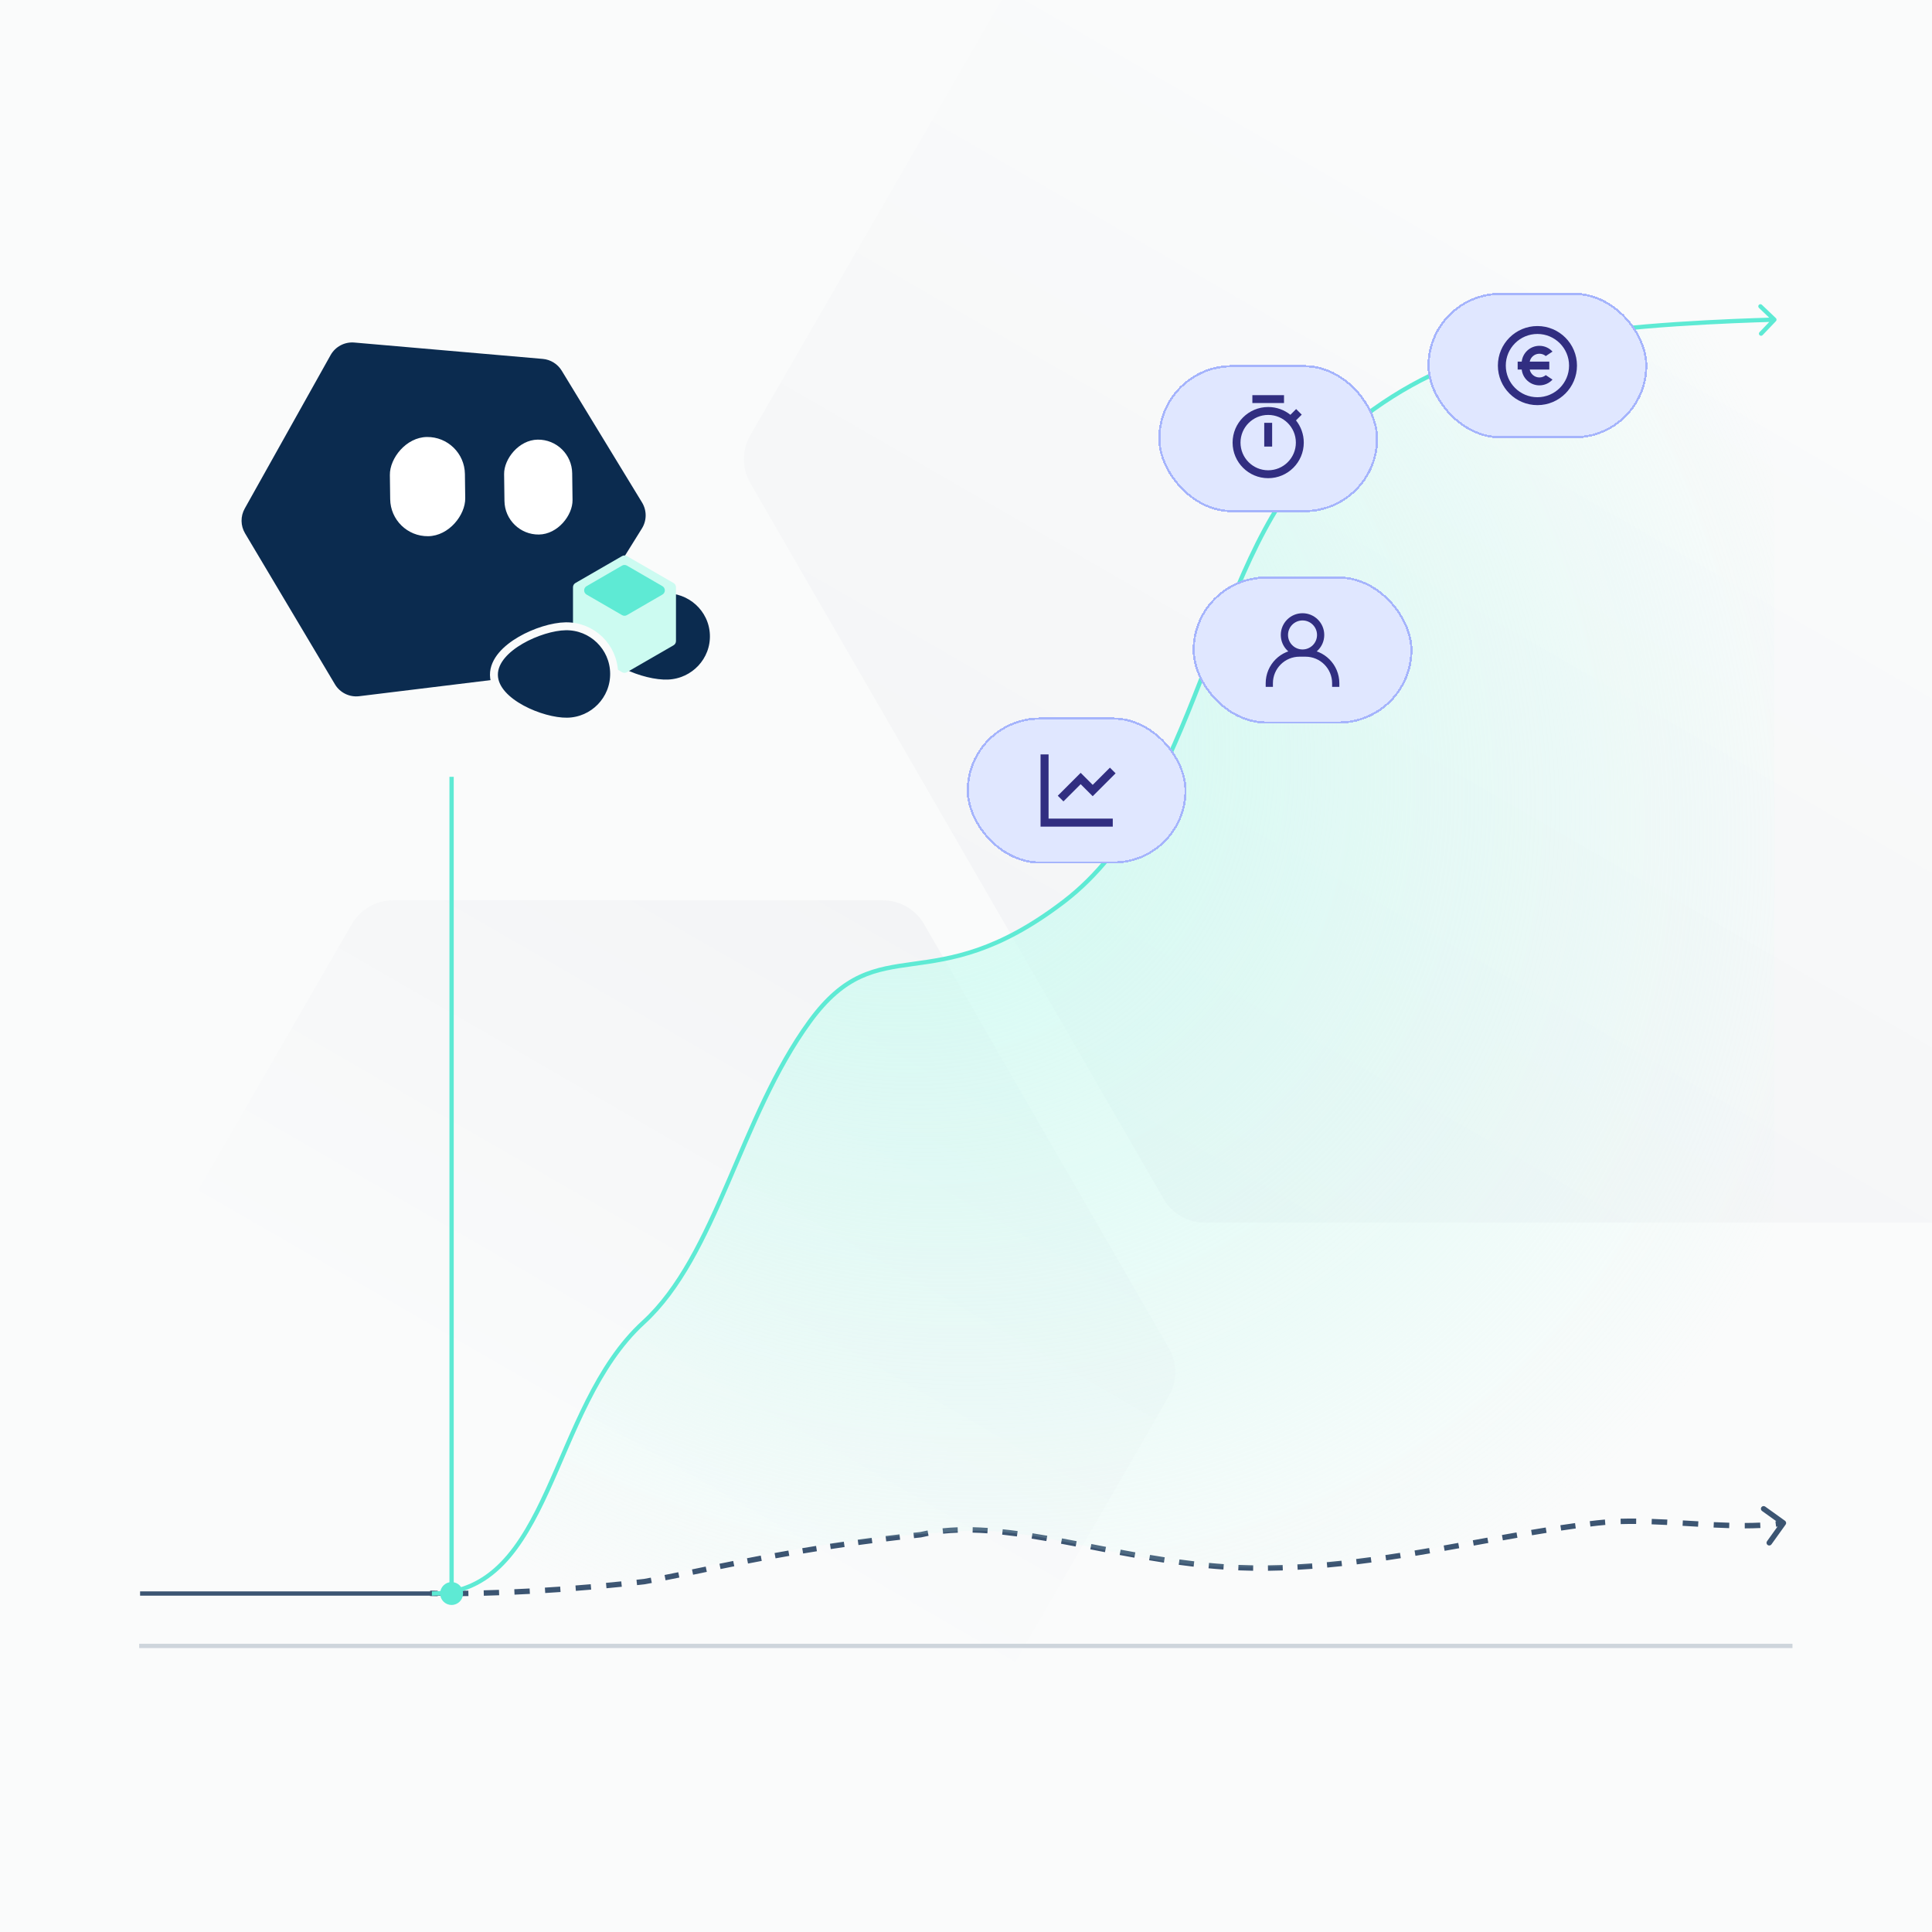 <svg xmlns="http://www.w3.org/2000/svg" fill="none" viewBox="0 0 1800 1800" height="1800" width="1800">
<g clip-path="url(#clip0_2891_48039)">
<rect fill="#FAFBFB" height="1800" width="1800"></rect>
<path fill="url(#paint0_linear_2891_48039)" d="M822.562 838.823C838.386 838.823 853.008 847.265 860.92 860.969L1089.13 1256.24C1097.04 1269.95 1097.04 1286.83 1089.13 1300.54L860.92 1695.81C853.008 1709.52 838.386 1717.96 822.562 1717.96L366.137 1717.96C350.313 1717.96 335.691 1709.52 327.779 1695.81L99.567 1300.54C91.655 1286.83 91.655 1269.95 99.567 1256.24L327.779 860.969C335.691 847.265 350.313 838.823 366.137 838.823L822.562 838.823Z"></path>
<path fill="url(#paint1_linear_2891_48039)" d="M1892.55 -283.477C1908.38 -283.477 1923 -275.035 1930.91 -261.331L2315.99 405.64C2323.9 419.344 2323.9 436.228 2315.99 449.932L1930.91 1116.9C1923 1130.61 1908.38 1139.05 1892.55 1139.05L1122.4 1139.05C1106.58 1139.05 1091.96 1130.61 1084.04 1116.9L698.968 449.932C691.057 436.228 691.056 419.344 698.968 405.64L1084.04 -261.331C1091.96 -275.035 1106.58 -283.477 1122.4 -283.477L1892.55 -283.477Z"></path>
<path stroke-width="4" stroke="#CED5DC" d="M1670 1533.47H129.668"></path>
<path fill="#3C5572" d="M1663.64 1420.4C1664.45 1419.26 1664.19 1417.68 1663.05 1416.87L1644.58 1403.64C1643.44 1402.83 1641.87 1403.09 1641.05 1404.22C1640.24 1405.35 1640.5 1406.93 1641.64 1407.74L1658.06 1419.51L1646.3 1435.93C1645.48 1437.06 1645.74 1438.64 1646.88 1439.45C1648.01 1440.27 1649.59 1440 1650.4 1438.87L1663.64 1420.4ZM857.841 1429.85L858.111 1432.36L858.27 1432.34L858.425 1432.3L857.841 1429.85ZM1488.28 1418.93L1488.57 1421.43L1488.28 1418.93ZM600.387 1473.54L600.672 1476.05L600.757 1476.04L600.842 1476.02L600.387 1473.54ZM1133.12 1459.25L1133.34 1456.74L1133.12 1459.25ZM400.699 1484.46C400.621 1486.98 400.621 1486.98 400.621 1486.98C400.621 1486.98 400.621 1486.98 400.621 1486.98C400.621 1486.98 400.622 1486.98 400.622 1486.98C400.622 1486.98 400.623 1486.98 400.623 1486.98C400.625 1486.98 400.627 1486.98 400.63 1486.98C400.635 1486.98 400.642 1486.98 400.652 1486.98C400.672 1486.99 400.702 1486.99 400.741 1486.99C400.818 1486.99 400.934 1486.99 401.087 1487C401.392 1487 401.847 1487.02 402.446 1487.03C403.646 1487.06 405.427 1487.09 407.762 1487.12L407.821 1482.07C405.504 1482.04 403.739 1482.01 402.556 1481.98C401.964 1481.97 401.517 1481.96 401.22 1481.95C401.071 1481.94 400.96 1481.94 400.886 1481.94C400.849 1481.94 400.821 1481.94 400.803 1481.94C400.794 1481.94 400.787 1481.94 400.783 1481.94C400.781 1481.94 400.779 1481.94 400.779 1481.94C400.778 1481.94 400.778 1481.94 400.778 1481.94C400.777 1481.94 400.777 1481.94 400.777 1481.94C400.777 1481.94 400.777 1481.94 400.777 1481.94C400.777 1481.94 400.777 1481.94 400.699 1484.46ZM422.112 1487.16C426.319 1487.15 431.104 1487.1 436.433 1487.02L436.353 1481.97C431.045 1482.05 426.279 1482.1 422.092 1482.11L422.112 1487.16ZM450.766 1486.72C455.266 1486.6 460.037 1486.45 465.065 1486.27L464.885 1481.23C459.873 1481.41 455.118 1481.55 450.634 1481.67L450.766 1486.72ZM479.376 1485.7C483.98 1485.49 488.757 1485.26 493.698 1485L493.43 1479.95C488.503 1480.22 483.74 1480.45 479.151 1480.65L479.376 1485.7ZM507.966 1484.18C512.605 1483.89 517.368 1483.58 522.249 1483.24L521.898 1478.2C517.03 1478.54 512.281 1478.85 507.655 1479.14L507.966 1484.18ZM536.535 1482.18C541.196 1481.82 545.95 1481.43 550.795 1481.02L550.363 1475.99C545.532 1476.4 540.791 1476.79 536.144 1477.15L536.535 1482.18ZM565.051 1479.74C569.733 1479.3 574.49 1478.83 579.319 1478.34L578.809 1473.32C573.993 1473.81 569.249 1474.27 564.579 1474.71L565.051 1479.74ZM593.532 1476.84C595.897 1476.58 598.277 1476.32 600.672 1476.05L600.102 1471.03C597.713 1471.3 595.34 1471.56 592.982 1471.82L593.532 1476.84ZM600.842 1476.02C602.981 1475.63 605.125 1475.23 607.275 1474.82L606.337 1469.86C604.196 1470.27 602.061 1470.66 599.931 1471.05L600.842 1476.02ZM620.118 1472.33C624.348 1471.5 628.616 1470.64 632.936 1469.76L631.928 1464.81C627.614 1465.69 623.356 1466.54 619.137 1467.38L620.118 1472.33ZM645.736 1467.13C649.935 1466.26 654.201 1465.38 658.529 1464.48L657.507 1459.54C653.172 1460.43 648.917 1461.31 644.715 1462.18L645.736 1467.13ZM671.323 1461.85C675.512 1461 679.773 1460.13 684.116 1459.26L683.123 1454.31C678.772 1455.18 674.505 1456.05 670.311 1456.9L671.323 1461.85ZM696.906 1456.72C701.095 1455.91 705.362 1455.08 709.716 1454.26L708.776 1449.3C704.412 1450.12 700.135 1450.95 695.937 1451.77L696.906 1456.72ZM722.562 1451.87C726.752 1451.11 731.022 1450.34 735.379 1449.58L734.507 1444.6C730.138 1445.37 725.856 1446.14 721.655 1446.9L722.562 1451.87ZM748.251 1447.37C752.454 1446.66 756.737 1445.96 761.105 1445.26L760.306 1440.27C755.926 1440.98 751.631 1441.68 747.416 1442.39L748.251 1447.37ZM774.017 1443.24C778.231 1442.6 782.523 1441.96 786.895 1441.32L786.17 1436.33C781.785 1436.96 777.481 1437.6 773.255 1438.25L774.017 1443.24ZM799.808 1439.5C804.048 1438.91 808.363 1438.33 812.755 1437.76L812.1 1432.75C807.696 1433.32 803.37 1433.91 799.118 1434.49L799.808 1439.5ZM825.696 1436.11C829.936 1435.58 834.247 1435.06 838.631 1434.55L838.043 1429.53C833.648 1430.05 829.326 1430.57 825.075 1431.1L825.696 1436.11ZM851.587 1433.07C853.744 1432.83 855.919 1432.59 858.111 1432.36L857.57 1427.34C855.373 1427.57 853.193 1427.81 851.031 1428.05L851.587 1433.07ZM858.425 1432.3C860.633 1431.78 862.863 1431.31 865.115 1430.88L864.177 1425.92C861.85 1426.36 859.544 1426.85 857.257 1427.39L858.425 1432.3ZM878.674 1428.91C883.164 1428.44 887.732 1428.14 892.375 1427.98L892.203 1422.93C887.452 1423.1 882.767 1423.41 878.151 1423.89L878.674 1428.91ZM906.14 1427.92C910.669 1428.02 915.263 1428.25 919.922 1428.57L920.273 1423.53C915.544 1423.2 910.872 1422.98 906.258 1422.87L906.14 1427.92ZM933.697 1429.8C938.223 1430.28 942.805 1430.84 947.44 1431.47L948.121 1426.47C943.443 1425.83 938.813 1425.26 934.233 1424.78L933.697 1429.8ZM961.145 1433.5C965.663 1434.21 970.229 1434.98 974.84 1435.78L975.709 1430.81C971.076 1430 966.484 1429.23 961.935 1428.51L961.145 1433.5ZM988.504 1438.25C993.017 1439.09 997.57 1439.96 1002.16 1440.84L1003.12 1435.88C998.516 1434.99 993.952 1434.13 989.426 1433.29L988.504 1438.25ZM1015.82 1443.48C1020.34 1444.36 1024.9 1445.25 1029.49 1446.13L1030.44 1441.17C1025.86 1440.29 1021.31 1439.4 1016.79 1438.52L1015.82 1443.48ZM1043.17 1448.74C1047.71 1449.59 1052.28 1450.43 1056.88 1451.26L1057.77 1446.29C1053.19 1445.46 1048.63 1444.62 1044.1 1443.77L1043.17 1448.74ZM1070.62 1453.65C1075.18 1454.41 1079.77 1455.16 1084.4 1455.87L1085.16 1450.88C1080.57 1450.17 1076 1449.43 1071.45 1448.67L1070.62 1453.65ZM1098.2 1457.88C1102.8 1458.51 1107.41 1459.1 1112.06 1459.65L1112.65 1454.64C1108.04 1454.09 1103.45 1453.5 1098.89 1452.88L1098.2 1457.88ZM1125.95 1461.14C1128.26 1461.36 1130.58 1461.57 1132.91 1461.77L1133.34 1456.74C1131.03 1456.54 1128.73 1456.33 1126.43 1456.11L1125.95 1461.14ZM1132.91 1461.77C1135.21 1461.96 1137.52 1462.14 1139.82 1462.3L1140.17 1457.26C1137.89 1457.11 1135.61 1456.93 1133.34 1456.74L1132.91 1461.77ZM1153.65 1463.06C1158.27 1463.25 1162.88 1463.37 1167.5 1463.44L1167.57 1458.39C1163 1458.32 1158.42 1458.2 1153.86 1458.01L1153.65 1463.06ZM1181.35 1463.46C1185.96 1463.4 1190.57 1463.3 1195.18 1463.14L1195.01 1458.1C1190.44 1458.25 1185.86 1458.36 1181.29 1458.41L1181.35 1463.46ZM1209.01 1462.53C1213.61 1462.27 1218.21 1461.97 1222.81 1461.63L1222.44 1456.59C1217.87 1456.93 1213.3 1457.23 1208.73 1457.48L1209.01 1462.53ZM1236.59 1460.47C1241.18 1460.05 1245.76 1459.59 1250.35 1459.09L1249.8 1454.07C1245.25 1454.56 1240.69 1455.02 1236.13 1455.45L1236.59 1460.47ZM1264.08 1457.5C1268.65 1456.94 1273.21 1456.35 1277.78 1455.73L1277.1 1450.72C1272.55 1451.34 1268.01 1451.93 1263.46 1452.49L1264.08 1457.5ZM1291.45 1453.79C1296.01 1453.12 1300.56 1452.43 1305.1 1451.71L1304.32 1446.73C1299.79 1447.43 1295.26 1448.13 1290.72 1448.79L1291.45 1453.79ZM1318.73 1449.52C1323.28 1448.77 1327.82 1448.01 1332.34 1447.23L1331.49 1442.25C1326.97 1443.03 1322.45 1443.79 1317.91 1444.54L1318.73 1449.52ZM1345.93 1444.87C1350.47 1444.07 1355 1443.26 1359.51 1442.45L1358.62 1437.48C1354.11 1438.29 1349.59 1439.1 1345.06 1439.9L1345.93 1444.87ZM1373.08 1440.01C1377.62 1439.18 1382.14 1438.37 1386.65 1437.55L1385.75 1432.58C1381.24 1433.4 1376.72 1434.22 1372.18 1435.04L1373.08 1440.01ZM1400.21 1435.11C1404.75 1434.3 1409.27 1433.5 1413.77 1432.71L1412.9 1427.73C1408.39 1428.52 1403.86 1429.33 1399.32 1430.14L1400.21 1435.11ZM1427.34 1430.37C1431.89 1429.6 1436.42 1428.85 1440.92 1428.13L1440.12 1423.14C1435.6 1423.87 1431.06 1424.62 1426.5 1425.39L1427.34 1430.37ZM1454.52 1426C1459.08 1425.31 1463.61 1424.66 1468.12 1424.03L1467.43 1419.03C1462.9 1419.66 1458.34 1420.32 1453.76 1421.01L1454.52 1426ZM1481.76 1422.24C1484.04 1421.96 1486.31 1421.69 1488.57 1421.43L1487.99 1416.42C1485.72 1416.68 1483.43 1416.95 1481.14 1417.23L1481.76 1422.24ZM1488.57 1421.43C1490.9 1421.17 1493.27 1420.94 1495.67 1420.74L1495.27 1415.71C1492.81 1415.91 1490.39 1416.14 1487.99 1416.42L1488.57 1421.43ZM1509.99 1419.98C1514.7 1419.85 1519.5 1419.81 1524.36 1419.85L1524.4 1414.8C1519.49 1414.76 1514.63 1414.8 1509.85 1414.93L1509.99 1419.98ZM1538.76 1420.17C1543.53 1420.33 1548.34 1420.55 1553.17 1420.79L1553.42 1415.74C1548.58 1415.5 1543.74 1415.29 1538.93 1415.12L1538.76 1420.17ZM1567.6 1421.57C1572.42 1421.85 1577.25 1422.14 1582.04 1422.41L1582.33 1417.37C1577.53 1417.09 1572.72 1416.81 1567.89 1416.53L1567.6 1421.57ZM1596.51 1423.17C1601.4 1423.41 1606.24 1423.6 1611.01 1423.74L1611.16 1418.69C1606.42 1418.56 1601.61 1418.36 1596.75 1418.13L1596.51 1423.17ZM1625.56 1423.96C1630.52 1423.95 1635.39 1423.84 1640.14 1423.62L1639.9 1418.57C1635.24 1418.8 1630.45 1418.9 1625.55 1418.91L1625.56 1423.96ZM1654.73 1422.44C1657.2 1422.15 1659.62 1421.81 1661.99 1421.42L1661.17 1416.43C1658.88 1416.81 1656.54 1417.14 1654.14 1417.42L1654.73 1422.44Z"></path>
<path stroke-width="4" stroke="#3C5572" d="M417.533 1484.65H130.51"></path>
<path fill="url(#paint2_radial_2891_48039)" d="M599.426 1232.13C511.825 1312.28 514.47 1484.65 402.385 1484.65C402.385 1484.65 511.807 1488.01 588.403 1472.86C707.415 1449.32 771.054 1434.14 894.786 1426.57C972.223 1421.83 1050.41 1458.52 1151.51 1460.24C1285.14 1462.51 1375.4 1426.57 1515.97 1416.47C1579.41 1411.91 1653.17 1426.57 1653.17 1426.57V297.835C1653.17 297.835 1542.51 300.36 1478.97 310.461C1415.43 320.561 1323.34 329.82 1225.53 427.458C1127.72 525.097 1115.59 744.784 991.366 839.897C867.145 935.01 819.312 862.623 754.346 951.844C689.379 1041.07 667.65 1169.72 599.426 1232.13Z"></path>
<path fill="#5EEAD4" d="M599.426 1232.13L598.076 1230.66L599.426 1232.13ZM1654.61 299.217C1655.38 298.418 1655.35 297.152 1654.55 296.389L1641.53 283.955C1640.74 283.192 1639.47 283.22 1638.71 284.019C1637.94 284.818 1637.97 286.084 1638.77 286.847L1650.34 297.899L1639.29 309.468C1638.52 310.267 1638.55 311.533 1639.35 312.296C1640.15 313.059 1641.42 313.03 1642.18 312.232L1654.61 299.217ZM402.385 1486.65C431.01 1486.65 452.362 1475.61 469.575 1457.85C486.712 1440.18 499.744 1415.86 511.906 1389.28C524.129 1362.56 535.418 1333.71 549.23 1306.3C563.004 1278.96 579.134 1253.41 600.776 1233.61L598.076 1230.66C575.917 1250.93 559.527 1276.98 545.657 1304.5C531.824 1331.95 520.344 1361.22 508.268 1387.61C496.131 1414.14 483.332 1437.92 466.704 1455.07C450.151 1472.14 429.802 1482.65 402.385 1482.65V1486.65ZM600.776 1233.61C635.252 1202.07 657.886 1153.9 679.944 1102.83C702.068 1051.62 723.644 997.407 755.963 953.022L752.729 950.667C720.082 995.503 698.309 1050.23 676.272 1101.25C654.167 1152.42 631.824 1199.78 598.076 1230.66L600.776 1233.61ZM755.963 953.022C772.05 930.929 786.972 918.975 802.164 911.901C817.412 904.8 833.069 902.539 850.911 900.061C886.673 895.094 930.079 889.342 992.582 841.485L990.15 838.309C928.432 885.565 885.811 891.176 850.36 896.099C832.595 898.566 816.349 900.882 800.475 908.275C784.544 915.693 769.125 928.15 752.729 950.667L755.963 953.022ZM992.582 841.485C1055.2 793.54 1089.46 714.301 1120.22 635.351C1135.63 595.79 1150.16 556.3 1166.96 520.569C1183.75 484.845 1202.73 453.046 1226.94 428.874L1224.12 426.043C1199.43 450.69 1180.21 482.966 1163.34 518.867C1146.47 554.76 1131.86 594.444 1116.49 633.898C1085.68 712.979 1051.75 791.141 990.15 838.309L992.582 841.485ZM1226.94 428.874C1324.26 331.727 1415.77 322.533 1479.29 312.436L1478.66 308.485C1415.1 318.589 1322.42 327.913 1224.12 426.043L1226.94 428.874ZM1479.29 312.436C1510.94 307.403 1554.4 304.251 1590 302.357C1607.79 301.411 1623.6 300.78 1634.95 300.386C1640.63 300.189 1645.2 300.051 1648.34 299.962C1649.92 299.918 1651.14 299.886 1651.96 299.865C1652.37 299.855 1652.69 299.847 1652.9 299.842C1653 299.839 1653.08 299.838 1653.13 299.836C1653.16 299.836 1653.18 299.835 1653.19 299.835C1653.2 299.835 1653.2 299.835 1653.21 299.835C1653.21 299.835 1653.21 299.834 1653.21 299.834C1653.21 299.834 1653.21 299.834 1653.17 297.835C1653.12 295.835 1653.12 295.835 1653.12 295.836C1653.12 295.836 1653.12 295.836 1653.12 295.836C1653.11 295.836 1653.11 295.836 1653.1 295.836C1653.09 295.836 1653.07 295.837 1653.04 295.837C1652.99 295.839 1652.91 295.841 1652.8 295.843C1652.59 295.848 1652.27 295.856 1651.86 295.866C1651.03 295.887 1649.81 295.92 1648.23 295.964C1645.08 296.053 1640.5 296.191 1634.82 296.389C1623.44 296.783 1607.61 297.415 1589.79 298.363C1554.18 300.257 1510.54 303.417 1478.66 308.485L1479.29 312.436Z"></path>
<path fill="#5EEAD4" d="M420.738 1473.98C414.847 1473.98 410.072 1478.76 410.072 1484.65C410.072 1490.54 414.847 1495.31 420.738 1495.31C426.629 1495.31 431.405 1490.54 431.405 1484.65C431.405 1478.76 426.629 1473.98 420.738 1473.98ZM418.738 723.741L418.738 1484.65L422.738 1484.65L422.738 723.741L418.738 723.741Z"></path>
<g filter="url(#filter0_dd_2891_48039)">
<rect shape-rendering="crispEdges" fill="#E0E7FF" rx="68.525" height="137.05" width="204.839" y="334.87" x="1079.12"></rect>
<rect shape-rendering="crispEdges" stroke-width="2" stroke="#A5B4FC" rx="67.525" height="135.05" width="202.839" y="335.87" x="1080.12"></rect>
<path fill="#312E81" d="M1202.24 381.172L1207.59 375.818L1212.8 381.028L1207.45 386.383C1211.98 392.055 1214.7 399.25 1214.7 407.079C1214.7 425.391 1199.85 440.236 1181.54 440.236C1163.23 440.236 1148.38 425.391 1148.38 407.079C1148.38 388.767 1163.23 373.922 1181.54 373.922C1189.37 373.922 1196.56 376.635 1202.24 381.172ZM1181.54 432.868C1195.78 432.868 1207.33 421.322 1207.33 407.079C1207.33 392.836 1195.78 381.29 1181.54 381.29C1167.3 381.29 1155.75 392.836 1155.75 407.079C1155.75 421.322 1167.3 432.868 1181.54 432.868ZM1177.86 388.658H1185.22V410.763H1177.86V388.658ZM1166.8 362.869H1196.28V370.237H1166.8V362.869Z"></path>
</g>
<g filter="url(#filter1_dd_2891_48039)">
<rect shape-rendering="crispEdges" fill="#E0E7FF" rx="67.788" height="135.577" width="204.839" y="267.533" x="1329.95"></rect>
<rect shape-rendering="crispEdges" stroke-width="2" stroke="#A5B4FC" rx="66.788" height="133.577" width="202.839" y="268.533" x="1330.95"></rect>
<path fill="#312E81" d="M1432.39 372.172C1412.04 372.172 1395.54 355.678 1395.54 335.331C1395.54 314.984 1412.04 298.489 1432.39 298.489C1452.73 298.489 1469.23 314.984 1469.23 335.331C1469.23 355.678 1452.73 372.172 1432.39 372.172ZM1432.39 364.804C1448.66 364.804 1461.86 351.608 1461.86 335.331C1461.86 319.053 1448.66 305.858 1432.39 305.858C1416.11 305.858 1402.91 319.053 1402.91 335.331C1402.91 351.608 1416.11 364.804 1432.39 364.804ZM1425.2 331.646H1443.44V339.015H1425.2C1426.06 343.219 1429.77 346.383 1434.23 346.383C1436.5 346.383 1438.57 345.565 1440.17 344.207L1446.44 348.385C1443.41 351.684 1439.06 353.751 1434.23 353.751C1425.69 353.751 1418.67 347.304 1417.75 339.015H1413.97V331.646H1417.75C1418.67 323.357 1425.69 316.91 1434.23 316.91C1439.06 316.91 1443.41 318.978 1446.44 322.277L1440.17 326.455C1438.57 325.097 1436.5 324.278 1434.23 324.278C1429.77 324.278 1426.06 327.443 1425.2 331.646Z"></path>
</g>
<g filter="url(#filter2_dd_2891_48039)">
<rect shape-rendering="crispEdges" fill="#E0E7FF" rx="68.03" height="136.061" width="204.839" y="663.138" x="900.676"></rect>
<rect shape-rendering="crispEdges" stroke-width="2" stroke="#A5B4FC" rx="67.03" height="134.061" width="202.839" y="664.138" x="901.676"></rect>
<path fill="#312E81" d="M976.931 697.526V757.333H1036.74V764.809H969.455V697.526H976.931ZM1034.09 709.835L1039.38 715.121L1018.05 736.454L1006.83 725.243L990.788 741.287L985.502 736.001L1006.83 714.668L1018.05 725.879L1034.09 709.835Z"></path>
</g>
<g filter="url(#filter3_dd_2891_48039)">
<rect shape-rendering="crispEdges" fill="#E0E7FF" rx="68.525" height="137.05" width="204.839" y="531.831" x="1111.11"></rect>
<rect shape-rendering="crispEdges" stroke-width="2" stroke="#A5B4FC" rx="67.525" height="135.05" width="202.839" y="532.831" x="1112.11"></rect>
<path stroke-linejoin="round" stroke-linecap="square" stroke-width="6.734" stroke="#312E81" d="M1182.58 631.303C1182.58 615.765 1195.17 603.169 1210.71 603.169H1216.34C1231.88 603.169 1244.47 615.765 1244.47 631.303M1230.41 586.289C1230.41 595.612 1222.85 603.17 1213.53 603.17C1204.2 603.17 1196.65 595.612 1196.65 586.289C1196.65 576.967 1204.2 569.409 1213.53 569.409C1222.85 569.409 1230.41 576.967 1230.41 586.289Z"></path>
</g>
<path stroke-width="7.378" stroke="#FAFBFB" fill="#0B2B4F" d="M618.903 549.091C643.377 548.104 664.09 566.895 665.069 591.166C666.048 615.438 646.915 635.835 622.441 636.822C610.437 637.306 593.681 633.244 579.823 626.292C572.862 622.8 566.427 618.479 561.625 613.441C556.826 608.407 553.44 602.418 553.168 595.679C552.897 588.94 555.789 582.697 560.167 577.294C564.548 571.886 570.614 567.061 577.271 563.019C590.525 554.973 606.899 549.575 618.903 549.091Z"></path>
<path fill="#0B2B4F" d="M523.341 345.354C519.522 339.088 512.951 335.013 505.641 334.378L330.122 319.136C321.086 318.351 312.428 322.935 307.999 330.851L227.994 473.826C223.97 481.017 224.088 489.808 228.304 496.888L312.051 637.545C316.727 645.399 325.599 649.75 334.671 648.639L503.505 627.975C510.428 627.127 516.596 623.192 520.282 617.271L598.059 492.347C602.663 484.952 602.708 475.594 598.174 468.155L523.341 345.354Z"></path>
<rect fill="white" transform="matrix(-1 0.013 0.013 1 532.682 409.186)" rx="31.713" height="88.412" width="63.426"></rect>
<rect fill="white" transform="matrix(-1 0.013 0.013 1 432.695 406.685)" rx="34.957" height="92.429" width="69.914"></rect>
<path fill="#CCFBF1" d="M579.554 518.097C580.956 517.288 582.684 517.288 584.086 518.097L627.53 543.18C628.932 543.989 629.796 545.486 629.796 547.105V597.269C629.796 598.889 628.932 600.385 627.53 601.194L584.086 626.277C582.684 627.086 580.956 627.086 579.554 626.277L536.11 601.194C534.708 600.385 533.844 598.889 533.844 597.269V547.105C533.844 545.486 534.708 543.989 536.11 543.18L579.554 518.097Z"></path>
<path fill="#5EEAD4" d="M579.552 526.967C580.957 526.154 582.689 526.154 584.094 526.967L617.151 546.105C620.166 547.851 620.166 552.204 617.151 553.95L584.094 573.088C582.689 573.901 580.957 573.901 579.552 573.088L546.496 553.95C543.48 552.204 543.48 547.851 546.496 546.105L579.552 526.967Z"></path>
<path stroke-width="7.378" stroke="#FAFBFB" fill="#0B2B4F" d="M527.084 583.494C551.622 583.138 571.801 602.741 572.157 627.278C572.513 651.815 552.91 671.995 528.373 672.351C516.351 672.525 499.698 667.967 486.021 660.559C479.15 656.838 472.829 652.292 468.16 647.066C463.493 641.843 460.276 635.704 460.178 628.902C460.079 622.101 463.117 615.871 467.63 610.515C472.146 605.156 478.332 600.429 485.092 596.509C498.548 588.708 515.062 583.669 527.084 583.494Z"></path>
</g>
<defs>
<filter color-interpolation-filters="sRGB" filterUnits="userSpaceOnUse" height="166.104" width="233.891" y="322.985" x="1064.59" id="filter0_dd_2891_48039">
<feFlood result="BackgroundImageFix" flood-opacity="0"></feFlood>
<feColorMatrix result="hardAlpha" values="0 0 0 0 0 0 0 0 0 0 0 0 0 0 0 0 0 0 127 0" type="matrix" in="SourceAlpha"></feColorMatrix>
<feMorphology result="effect1_dropShadow_2891_48039" in="SourceAlpha" operator="erode" radius="1.321"></feMorphology>
<feOffset dy="2.641"></feOffset>
<feGaussianBlur stdDeviation="7.924"></feGaussianBlur>
<feComposite operator="out" in2="hardAlpha"></feComposite>
<feColorMatrix values="0 0 0 0 0.106 0 0 0 0 0.125 0 0 0 0 0.173 0 0 0 0.1 0" type="matrix"></feColorMatrix>
<feBlend result="effect1_dropShadow_2891_48039" in2="BackgroundImageFix" mode="normal"></feBlend>
<feColorMatrix result="hardAlpha" values="0 0 0 0 0 0 0 0 0 0 0 0 0 0 0 0 0 0 127 0" type="matrix" in="SourceAlpha"></feColorMatrix>
<feMorphology result="effect2_dropShadow_2891_48039" in="SourceAlpha" operator="erode" radius="1.321"></feMorphology>
<feOffset dy="2.641"></feOffset>
<feGaussianBlur stdDeviation="1.321"></feGaussianBlur>
<feComposite operator="out" in2="hardAlpha"></feComposite>
<feColorMatrix values="0 0 0 0 0.106 0 0 0 0 0.125 0 0 0 0 0.173 0 0 0 0.08 0" type="matrix"></feColorMatrix>
<feBlend result="effect2_dropShadow_2891_48039" in2="effect1_dropShadow_2891_48039" mode="normal"></feBlend>
<feBlend result="shape" in2="effect2_dropShadow_2891_48039" in="SourceGraphic" mode="normal"></feBlend>
</filter>
<filter color-interpolation-filters="sRGB" filterUnits="userSpaceOnUse" height="164.63" width="233.891" y="255.648" x="1315.42" id="filter1_dd_2891_48039">
<feFlood result="BackgroundImageFix" flood-opacity="0"></feFlood>
<feColorMatrix result="hardAlpha" values="0 0 0 0 0 0 0 0 0 0 0 0 0 0 0 0 0 0 127 0" type="matrix" in="SourceAlpha"></feColorMatrix>
<feMorphology result="effect1_dropShadow_2891_48039" in="SourceAlpha" operator="erode" radius="1.321"></feMorphology>
<feOffset dy="2.641"></feOffset>
<feGaussianBlur stdDeviation="7.924"></feGaussianBlur>
<feComposite operator="out" in2="hardAlpha"></feComposite>
<feColorMatrix values="0 0 0 0 0.106 0 0 0 0 0.125 0 0 0 0 0.173 0 0 0 0.1 0" type="matrix"></feColorMatrix>
<feBlend result="effect1_dropShadow_2891_48039" in2="BackgroundImageFix" mode="normal"></feBlend>
<feColorMatrix result="hardAlpha" values="0 0 0 0 0 0 0 0 0 0 0 0 0 0 0 0 0 0 127 0" type="matrix" in="SourceAlpha"></feColorMatrix>
<feMorphology result="effect2_dropShadow_2891_48039" in="SourceAlpha" operator="erode" radius="1.321"></feMorphology>
<feOffset dy="2.641"></feOffset>
<feGaussianBlur stdDeviation="1.321"></feGaussianBlur>
<feComposite operator="out" in2="hardAlpha"></feComposite>
<feColorMatrix values="0 0 0 0 0.106 0 0 0 0 0.125 0 0 0 0 0.173 0 0 0 0.08 0" type="matrix"></feColorMatrix>
<feBlend result="effect2_dropShadow_2891_48039" in2="effect1_dropShadow_2891_48039" mode="normal"></feBlend>
<feBlend result="shape" in2="effect2_dropShadow_2891_48039" in="SourceGraphic" mode="normal"></feBlend>
</filter>
<filter color-interpolation-filters="sRGB" filterUnits="userSpaceOnUse" height="165.538" width="234.315" y="651.079" x="885.937" id="filter2_dd_2891_48039">
<feFlood result="BackgroundImageFix" flood-opacity="0"></feFlood>
<feColorMatrix result="hardAlpha" values="0 0 0 0 0 0 0 0 0 0 0 0 0 0 0 0 0 0 127 0" type="matrix" in="SourceAlpha"></feColorMatrix>
<feMorphology result="effect1_dropShadow_2891_48039" in="SourceAlpha" operator="erode" radius="1.34"></feMorphology>
<feOffset dy="2.68"></feOffset>
<feGaussianBlur stdDeviation="8.039"></feGaussianBlur>
<feComposite operator="out" in2="hardAlpha"></feComposite>
<feColorMatrix values="0 0 0 0 0.106 0 0 0 0 0.125 0 0 0 0 0.173 0 0 0 0.1 0" type="matrix"></feColorMatrix>
<feBlend result="effect1_dropShadow_2891_48039" in2="BackgroundImageFix" mode="normal"></feBlend>
<feColorMatrix result="hardAlpha" values="0 0 0 0 0 0 0 0 0 0 0 0 0 0 0 0 0 0 127 0" type="matrix" in="SourceAlpha"></feColorMatrix>
<feMorphology result="effect2_dropShadow_2891_48039" in="SourceAlpha" operator="erode" radius="1.34"></feMorphology>
<feOffset dy="2.68"></feOffset>
<feGaussianBlur stdDeviation="1.34"></feGaussianBlur>
<feComposite operator="out" in2="hardAlpha"></feComposite>
<feColorMatrix values="0 0 0 0 0.106 0 0 0 0 0.125 0 0 0 0 0.173 0 0 0 0.08 0" type="matrix"></feColorMatrix>
<feBlend result="effect2_dropShadow_2891_48039" in2="effect1_dropShadow_2891_48039" mode="normal"></feBlend>
<feBlend result="shape" in2="effect2_dropShadow_2891_48039" in="SourceGraphic" mode="normal"></feBlend>
</filter>
<filter color-interpolation-filters="sRGB" filterUnits="userSpaceOnUse" height="166.104" width="233.891" y="519.946" x="1096.58" id="filter3_dd_2891_48039">
<feFlood result="BackgroundImageFix" flood-opacity="0"></feFlood>
<feColorMatrix result="hardAlpha" values="0 0 0 0 0 0 0 0 0 0 0 0 0 0 0 0 0 0 127 0" type="matrix" in="SourceAlpha"></feColorMatrix>
<feMorphology result="effect1_dropShadow_2891_48039" in="SourceAlpha" operator="erode" radius="1.321"></feMorphology>
<feOffset dy="2.641"></feOffset>
<feGaussianBlur stdDeviation="7.924"></feGaussianBlur>
<feComposite operator="out" in2="hardAlpha"></feComposite>
<feColorMatrix values="0 0 0 0 0.106 0 0 0 0 0.125 0 0 0 0 0.173 0 0 0 0.1 0" type="matrix"></feColorMatrix>
<feBlend result="effect1_dropShadow_2891_48039" in2="BackgroundImageFix" mode="normal"></feBlend>
<feColorMatrix result="hardAlpha" values="0 0 0 0 0 0 0 0 0 0 0 0 0 0 0 0 0 0 127 0" type="matrix" in="SourceAlpha"></feColorMatrix>
<feMorphology result="effect2_dropShadow_2891_48039" in="SourceAlpha" operator="erode" radius="1.321"></feMorphology>
<feOffset dy="2.641"></feOffset>
<feGaussianBlur stdDeviation="1.321"></feGaussianBlur>
<feComposite operator="out" in2="hardAlpha"></feComposite>
<feColorMatrix values="0 0 0 0 0.106 0 0 0 0 0.125 0 0 0 0 0.173 0 0 0 0.08 0" type="matrix"></feColorMatrix>
<feBlend result="effect2_dropShadow_2891_48039" in2="effect1_dropShadow_2891_48039" mode="normal"></feBlend>
<feBlend result="shape" in2="effect2_dropShadow_2891_48039" in="SourceGraphic" mode="normal"></feBlend>
</filter>
<linearGradient gradientUnits="userSpaceOnUse" y2="1717.96" x2="340.565" y1="838.823" x1="848.134" id="paint0_linear_2891_48039">
<stop stop-color="#F3F4F6"></stop>
<stop stop-color="#FAFBFB" offset="0.6"></stop>
</linearGradient>
<linearGradient gradientUnits="userSpaceOnUse" y2="1139.05" x2="1096.83" y1="-283.477" x1="1918.13" id="paint1_linear_2891_48039">
<stop stop-color="#FAFBFB" offset="0.4"></stop>
<stop stop-color="#F3F4F6" offset="1"></stop>
</linearGradient>
<radialGradient gradientTransform="translate(781.155 635.361) rotate(43.407) scale(1027.68 858.564)" gradientUnits="userSpaceOnUse" r="1" cy="0" cx="0" id="paint2_radial_2891_48039">
<stop stop-color="#CCFBF1"></stop>
<stop stop-opacity="0" stop-color="#CCFBF1" offset="1"></stop>
</radialGradient>
<clipPath id="clip0_2891_48039">
<rect fill="white" height="1800" width="1800"></rect>
</clipPath>
</defs>
</svg>
